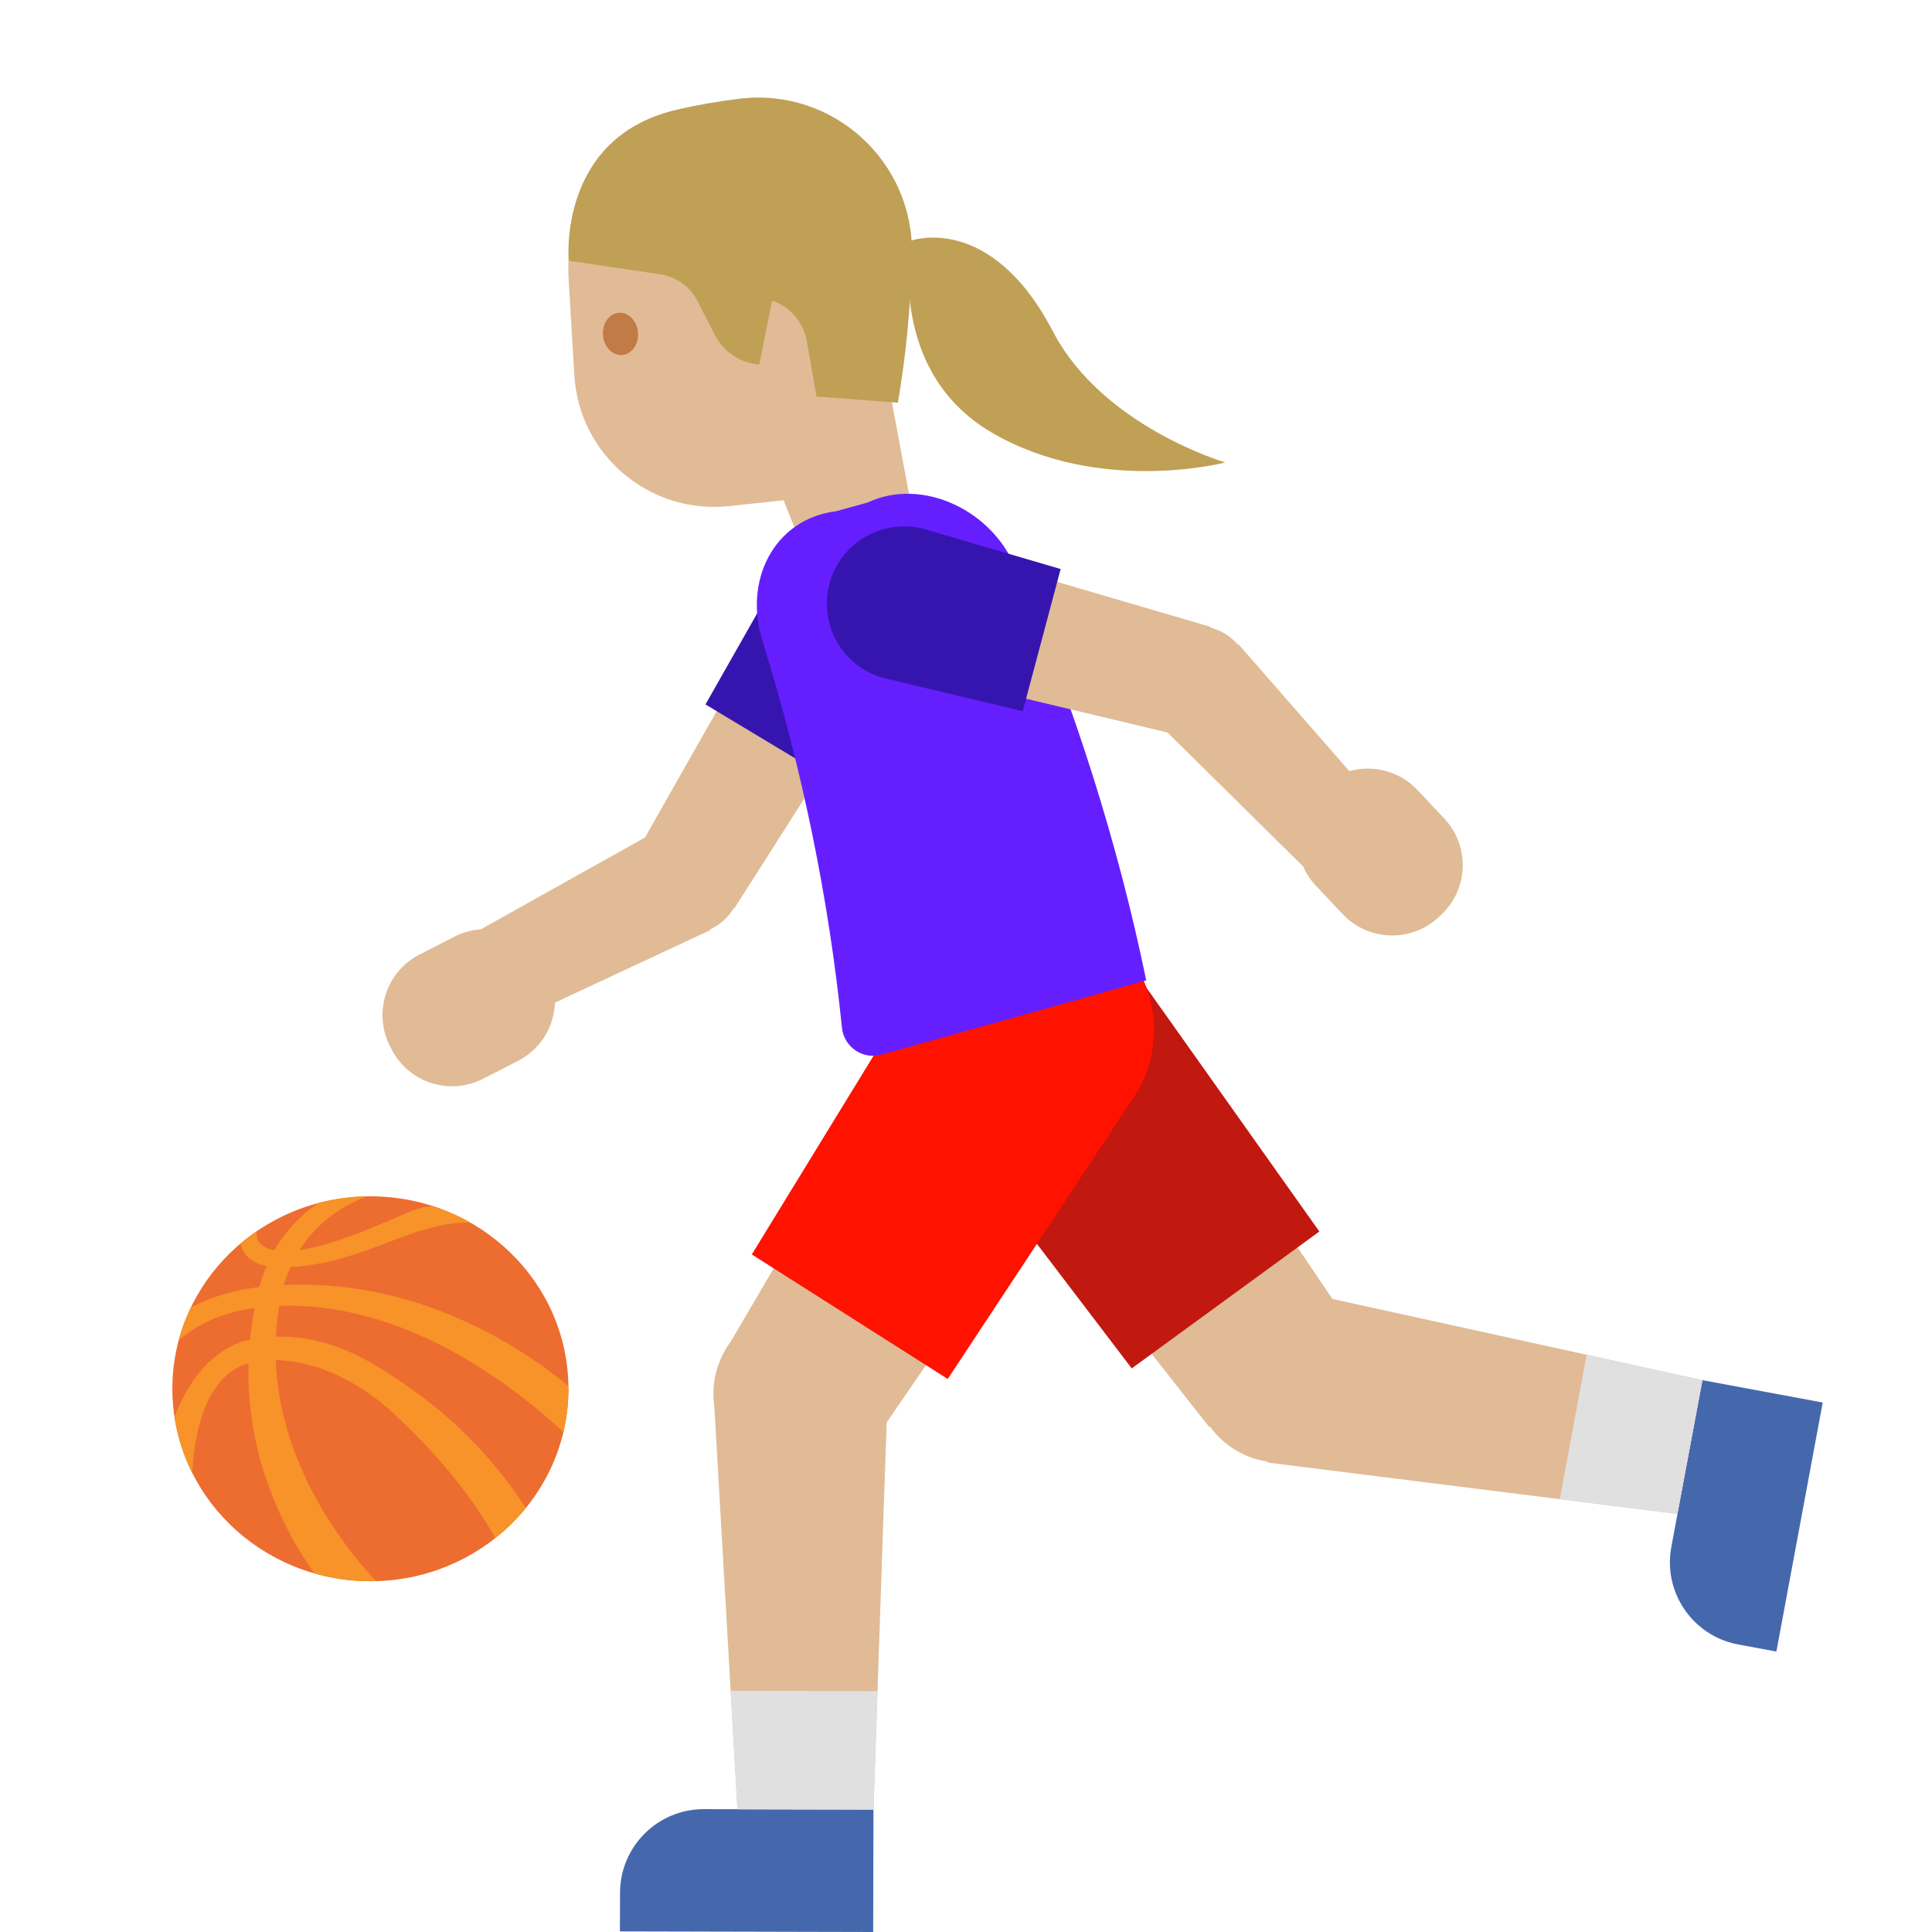<?xml version="1.0" encoding="utf-8"?>
<!-- Generator: Adobe Illustrator 19.2.1, SVG Export Plug-In . SVG Version: 6.00 Build 0)  -->
<svg version="1.1" xmlns="http://www.w3.org/2000/svg" xmlns:xlink="http://www.w3.org/1999/xlink" x="0px" y="0px"
	 viewBox="0 0 128 128" style="enable-background:new 0 0 128 128;" xml:space="preserve">
<g id="Layer_1">
	<path style="display:none;fill:#E39E49;" d="M-1015.84,65.14c0,0,9.08-0.67,16.3,0.96l-0.12-3.1c0,0-6.36-1.17-13.24-0.79
		c-2.31,0.13-5.38,0.04-7.58,0.58c-3.73,0.91-7.12,2.58-9.26,4.71l-3.59-8.76c0,0-2.76,1.94-3.14,2.33
		c-0.48,0.48-1.18,0.22-1.18,0.22c-0.03,0-0.03,0.03-0.04,0.06c0.7,0.51,1.37,1.14,1.97,2c1.09,1.55,2.7,3.92,4.34,6.34
		c-0.13,0.26-0.28,0.52-0.37,0.79c0,0-2.21,5.66,2.75,9.71c0,0,1.55,1.49,5.83,1.63c2.2,3.95-0.76,6.59-0.76,6.59
		c-4.16,3.61-9.08-0.39-9.08-0.39c-0.95-0.57-4.31-4.34-5.67-5.9l-5.96-7.22c0,0,0.19,0.93-0.19,1.32
		c-0.48,0.48-1.18,0.22-1.18,0.22c-0.02,0-0.02,0.03-0.03,0.04c0.46,0.36,0.93,0.77,1.38,1.28c2.15,2.41,4.7,5.61,6.65,8.14
		l-0.01-0.03l0.93,1.23c3.47,4.37,3.18,5.78,3.18,5.78c0.14,3.69-3.93,4.96-3.93,4.96c-3.8,1.39-7.62-2.23-7.62-2.23
		c-1.29-1.2-6.24-6.2-6.24-6.2l3.31,6.1c3.03,3.5,5.79,4.41,5.79,4.41c5.79,2.12,9.63-2.14,9.63-2.14c1.4-1.67,1.41-3.46,1.41-3.46
		c0.03-1.06-0.23-2.09-0.64-3.06c5.56,2.93,9.77-0.44,9.77-0.44c3.51-3.15,2.59-7.24,1.91-9.08c0.61-0.05,1.25-0.12,1.95-0.23
		c3.47-0.53,5.64-0.87,7.86-0.78c0,0,6.12,0.22,7.5,3.87c0,0,0.48,1.69-0.04,3.99c0,0-0.11,1.81,1.04,1.91
		c0.6,0.05,1.86-0.64,2.48-1.6c0,0,0.78-1.01,0.67-3.07c0,0,0.19-3.18-3.4-5.57c0,0-2.5-1.82-5.56-2.1
		c-3.26-0.31-4.43-0.5-9.53,0.24c0,0-5.44,0.96-9.26-0.56c0,0-3.22-1.45-2.05-5.45C-1028.83,72.38-1027.13,66.25-1015.84,65.14z"/>
</g>
<g id="Layer_4">
</g>
<g id="Layer_3">
</g>
<g id="Layer_2">
	<g>
		<path style="fill:#4568AD;" d="M120.76,92.92l-3.07,16.5l-2.53-0.47c-3.01-0.56-4.99-3.45-4.43-6.46l2.06-11.05L120.76,92.92z"/>
		<polygon style="fill:#E0BB95;" points="89.42,87.75 80.11,94.54 62.49,72.14 73.45,64.14 		"/>
		<polygon style="fill:#E0BB95;" points="112.79,91.44 111.13,100.3 83.99,96.9 86.09,85.58 		"/>
		
			<ellipse transform="matrix(0.808 -0.59 0.59 0.808 -37.44 67.511)" style="fill:#E0BB95;" cx="84.77" cy="91.15" rx="5.75" ry="5.75"/>
		
			<ellipse transform="matrix(0.808 -0.59 0.59 0.808 -27.104 53.182)" style="fill:#FBC11B;" cx="67.97" cy="68.14" rx="6.78" ry="6.78"/>
		<polygon style="fill:#E0E0E0;" points="105.12,89.75 103.34,99.32 111.13,100.3 112.79,91.44 		"/>
		<path style="fill:#C11810;" d="M63.13,61.51c-3.6,2.63-4.39,7.68-1.76,11.27l0,0l13.61,17.88l12.43-9.07l-13-18.33
			C71.78,59.67,66.73,58.88,63.13,61.51z"/>
		<g>
			<polygon id="XMLID_6_" style="fill:#E0BB95;" points="31.73,61.64 34.68,67.4 47.04,61.63 43.64,54.98 			"/>
			<polygon style="fill:#E0BB95;" points="48.66,60.17 42.26,56.32 51.96,39.22 59.22,43.59 			"/>
			
				<ellipse transform="matrix(0.515 -0.857 0.857 0.515 -27.881 67.178)" style="fill:#E0BB95;" cx="45.46" cy="58.24" rx="3.73" ry="3.73"/>
			<path style="fill:#E0BB95;" d="M25.94,69.51l-0.1-0.2c-1.14-2.22-0.26-4.94,1.96-6.07l2.3-1.18c2.22-1.14,4.94-0.26,6.07,1.96
				l0.1,0.2c1.14,2.22,0.26,4.94-1.96,6.07l-2.3,1.18C29.79,72.61,27.07,71.73,25.94,69.51z"/>
			
				<ellipse transform="matrix(0.515 -0.857 0.857 0.515 -8.544 67.699)" style="fill:#FBC11B;" cx="55.59" cy="41.4" rx="4.23" ry="4.23"/>
			<path style="fill:#3615AF;" d="M58.42,36.71c-2.42-1.46-5.56-0.67-7.02,1.75l0,0l-4.66,8.21l8.35,5.02l5.07-7.96
				C61.62,41.3,60.84,38.16,58.42,36.71z"/>
		</g>
		<path style="fill:#4568AD;" d="M57.85,128l-16.78-0.04l0.01-2.57c0.01-3.06,2.49-5.53,5.55-5.53l11.24,0.02L57.85,128z"/>
		<polygon style="fill:#E0BB95;" points="57.89,95.48 48.17,89.3 62.59,64.71 74.04,71.99 		"/>
		<polygon style="fill:#E0BB95;" points="57.87,119.89 48.86,119.87 47.29,92.55 58.8,92.57 		"/>
		
			<ellipse transform="matrix(0.536 -0.844 0.844 0.536 -53.385 87.571)" style="fill:#E0BB95;" cx="53.03" cy="92.39" rx="5.75" ry="5.75"/>
		
			<ellipse transform="matrix(0.536 -0.844 0.844 0.536 -26.014 89.327)" style="fill:#FBC11B;" cx="68.31" cy="68.35" rx="6.78" ry="6.78"/>
		<polygon style="fill:#E0E0E0;" points="58.14,112.04 48.41,112.02 48.86,119.87 57.87,119.89 		"/>
		<path style="fill:#FF1200;" d="M72.72,61.42c-3.76-2.39-8.75-1.28-11.14,2.48l0,0L49.81,83.11l12.98,8.25l12.41-18.8
			C77.59,68.8,76.48,63.82,72.72,61.42z"/>
		<path id="XMLID_5_" style="fill:#E0BB95;" d="M58.83,25.25l1.58,8.48c0.28,1.49-0.7,2.92-2.19,3.19l-2.25,0.42
			c-1.28,0.24-2.56-0.46-3.05-1.68l-5.78-14.45L58.83,25.25z"/>
		<path id="XMLID_4_" style="fill:#E0BB95;" d="M57.91,14.92l1.74,17.39l-11.34,1.22c-5.27,0.57-9.95-3.39-10.26-8.68l-0.38-6.41
			c-0.35-5.93,4.5-10.86,10.43-10.63l2.36,0.09C54.35,8.07,57.52,11.06,57.91,14.92z"/>
		<path id="XMLID_3_" style="fill:#BFA055;" d="M59.49,26.68l-5.39-0.41l-0.65-3.69c-0.22-1.24-1.1-2.27-2.3-2.66l0,0l-0.85,4.23
			l0,0c-1.25-0.1-2.37-0.84-2.94-1.96l-1.14-2.23c-0.49-0.97-1.42-1.63-2.49-1.79l-6.05-0.9c0,0-0.77-8.22,7.24-10.02
			C46.3,6.93,47.67,6.7,49,6.54c6.16-0.75,11.54,4.13,11.42,10.33l0,0C60.35,20.16,60.04,23.44,59.49,26.68L59.49,26.68z"/>
		<path id="XMLID_2_" style="fill:#C17B47;" d="M42.27,22.03c0.06,0.77-0.41,1.44-1.05,1.49c-0.64,0.05-1.21-0.53-1.27-1.31
			c-0.06-0.77,0.41-1.44,1.05-1.49C41.64,20.67,42.21,21.26,42.27,22.03"/>
		<path style="fill:#651FFF;" d="M57.49,33.29c-0.7,0.19-1.38,0.38-2.09,0.58c-4.14,0.51-6.19,4.65-4.85,8.69
			c2.63,8.5,4.37,17.06,5.23,25.52c0.13,1.28,1.37,2.14,2.61,1.79c5.88-1.64,11.74-3.28,17.55-4.92
			c-1.86-9.01-4.72-18.11-8.58-27.12C65.85,33.81,61.1,31.59,57.49,33.29z"/>
		<g>
			<polygon id="XMLID_1_" style="fill:#E0BB95;" points="86.32,57.39 91.03,52.96 82.05,42.68 76.61,47.8 			"/>
			<polygon style="fill:#E0BB95;" points="80.2,41.53 78.28,48.75 59.16,44.19 61.33,36 			"/>
			
				<ellipse transform="matrix(0.257 -0.966 0.966 0.257 15.242 110.114)" style="fill:#E0BB95;" cx="79.24" cy="45.14" rx="3.73" ry="3.73"/>
			<path style="fill:#E0BB95;" d="M95.49,60.6l-0.16,0.15c-1.82,1.71-4.67,1.62-6.38-0.19l-1.77-1.88
				c-1.71-1.82-1.62-4.67,0.19-6.38l0.16-0.15c1.82-1.71,4.67-1.62,6.38,0.19l1.77,1.88C97.39,56.04,97.31,58.89,95.49,60.6z"/>
			
				<ellipse transform="matrix(0.257 -0.966 0.966 0.257 6.016 88.009)" style="fill:#FBC11B;" cx="60.25" cy="40.09" rx="4.23" ry="4.23"/>
			<path style="fill:#3615AF;" d="M54.95,38.68c-0.73,2.73,0.9,5.53,3.63,6.25l0,0l9.18,2.19l2.51-9.42l-9.06-2.66
				C58.47,34.33,55.67,35.95,54.95,38.68z"/>
		</g>
		<g>
			<g>
				<g>
					<g>
						<defs>
							<ellipse id="SVGID_1_" cx="24.54" cy="92.01" rx="13.12" ry="12.75"/>
						</defs>
						<use xlink:href="#SVGID_1_"  style="overflow:visible;fill:#ED6C30;"/>
						<clipPath id="SVGID_2_">
							<use xlink:href="#SVGID_1_"  style="overflow:visible;"/>
						</clipPath>
						<g style="clip-path:url(#SVGID_2_);">
							<path style="fill:#F79329;" d="M21.81,105.46c0,0-7.66-8.21-4.65-20.09c1.25-4.93,5.28-6.38,5.28-6.38h2.78
								c0,0-5.51,1.05-6.66,7.18c-2.1,11.22,7.37,19.6,7.37,19.6L21.81,105.46z"/>
							<path style="fill:#F79329;" d="M15.89,81.78c0,0-0.28,2.18,2.63,2.18c6.11,0,9.52-3.97,14.41-2.72l-2.55-1.27
								c0,0-1.47-0.28-2.74,0.13c-1.28,0.41-5.78,2.74-8.61,2.78c-3.01,0.05-1.8-2.05-1.8-2.05L15.89,81.78z"/>
							<path style="fill:#F79329;" d="M10.97,95.96c0,0,1.13-6.79,6.31-7.34c4.37-0.47,7.46,1.59,10.42,3.73
								c5.35,3.87,7.86,8.78,7.86,8.78l-1.83,2.74c0,0-1.41-4.41-7.59-10.17c-2.33-2.17-5.54-3.87-8.86-3.55
								c-5.22,0.51-4.53,9.34-4.53,9.34L10.97,95.96z"/>
							<path style="fill:#F79329;" d="M10.51,88.25c0,0,1.97-2.59,7.33-3.05c12.51-1.08,21.13,7.81,21.13,7.81l0.67,4.23
								c0,0-9.83-11.61-21.9-10.68c-5.83,0.45-7.24,4.02-7.24,4.02V88.25z"/>
						</g>
					</g>
				</g>
			</g>
			<g>
				<ellipse style="fill:none;" cx="24.54" cy="92.01" rx="13.12" ry="12.75"/>
			</g>
		</g>
		<path style="fill:#BFA055;" d="M60.38,15.94c0,0,5.25-1.9,9.38,6.02c3.29,6.31,11.42,8.68,11.42,8.68s-8.3,2.17-15.42-1.95
			S60.38,15.94,60.38,15.94z"/>
	</g>
</g>
</svg>
